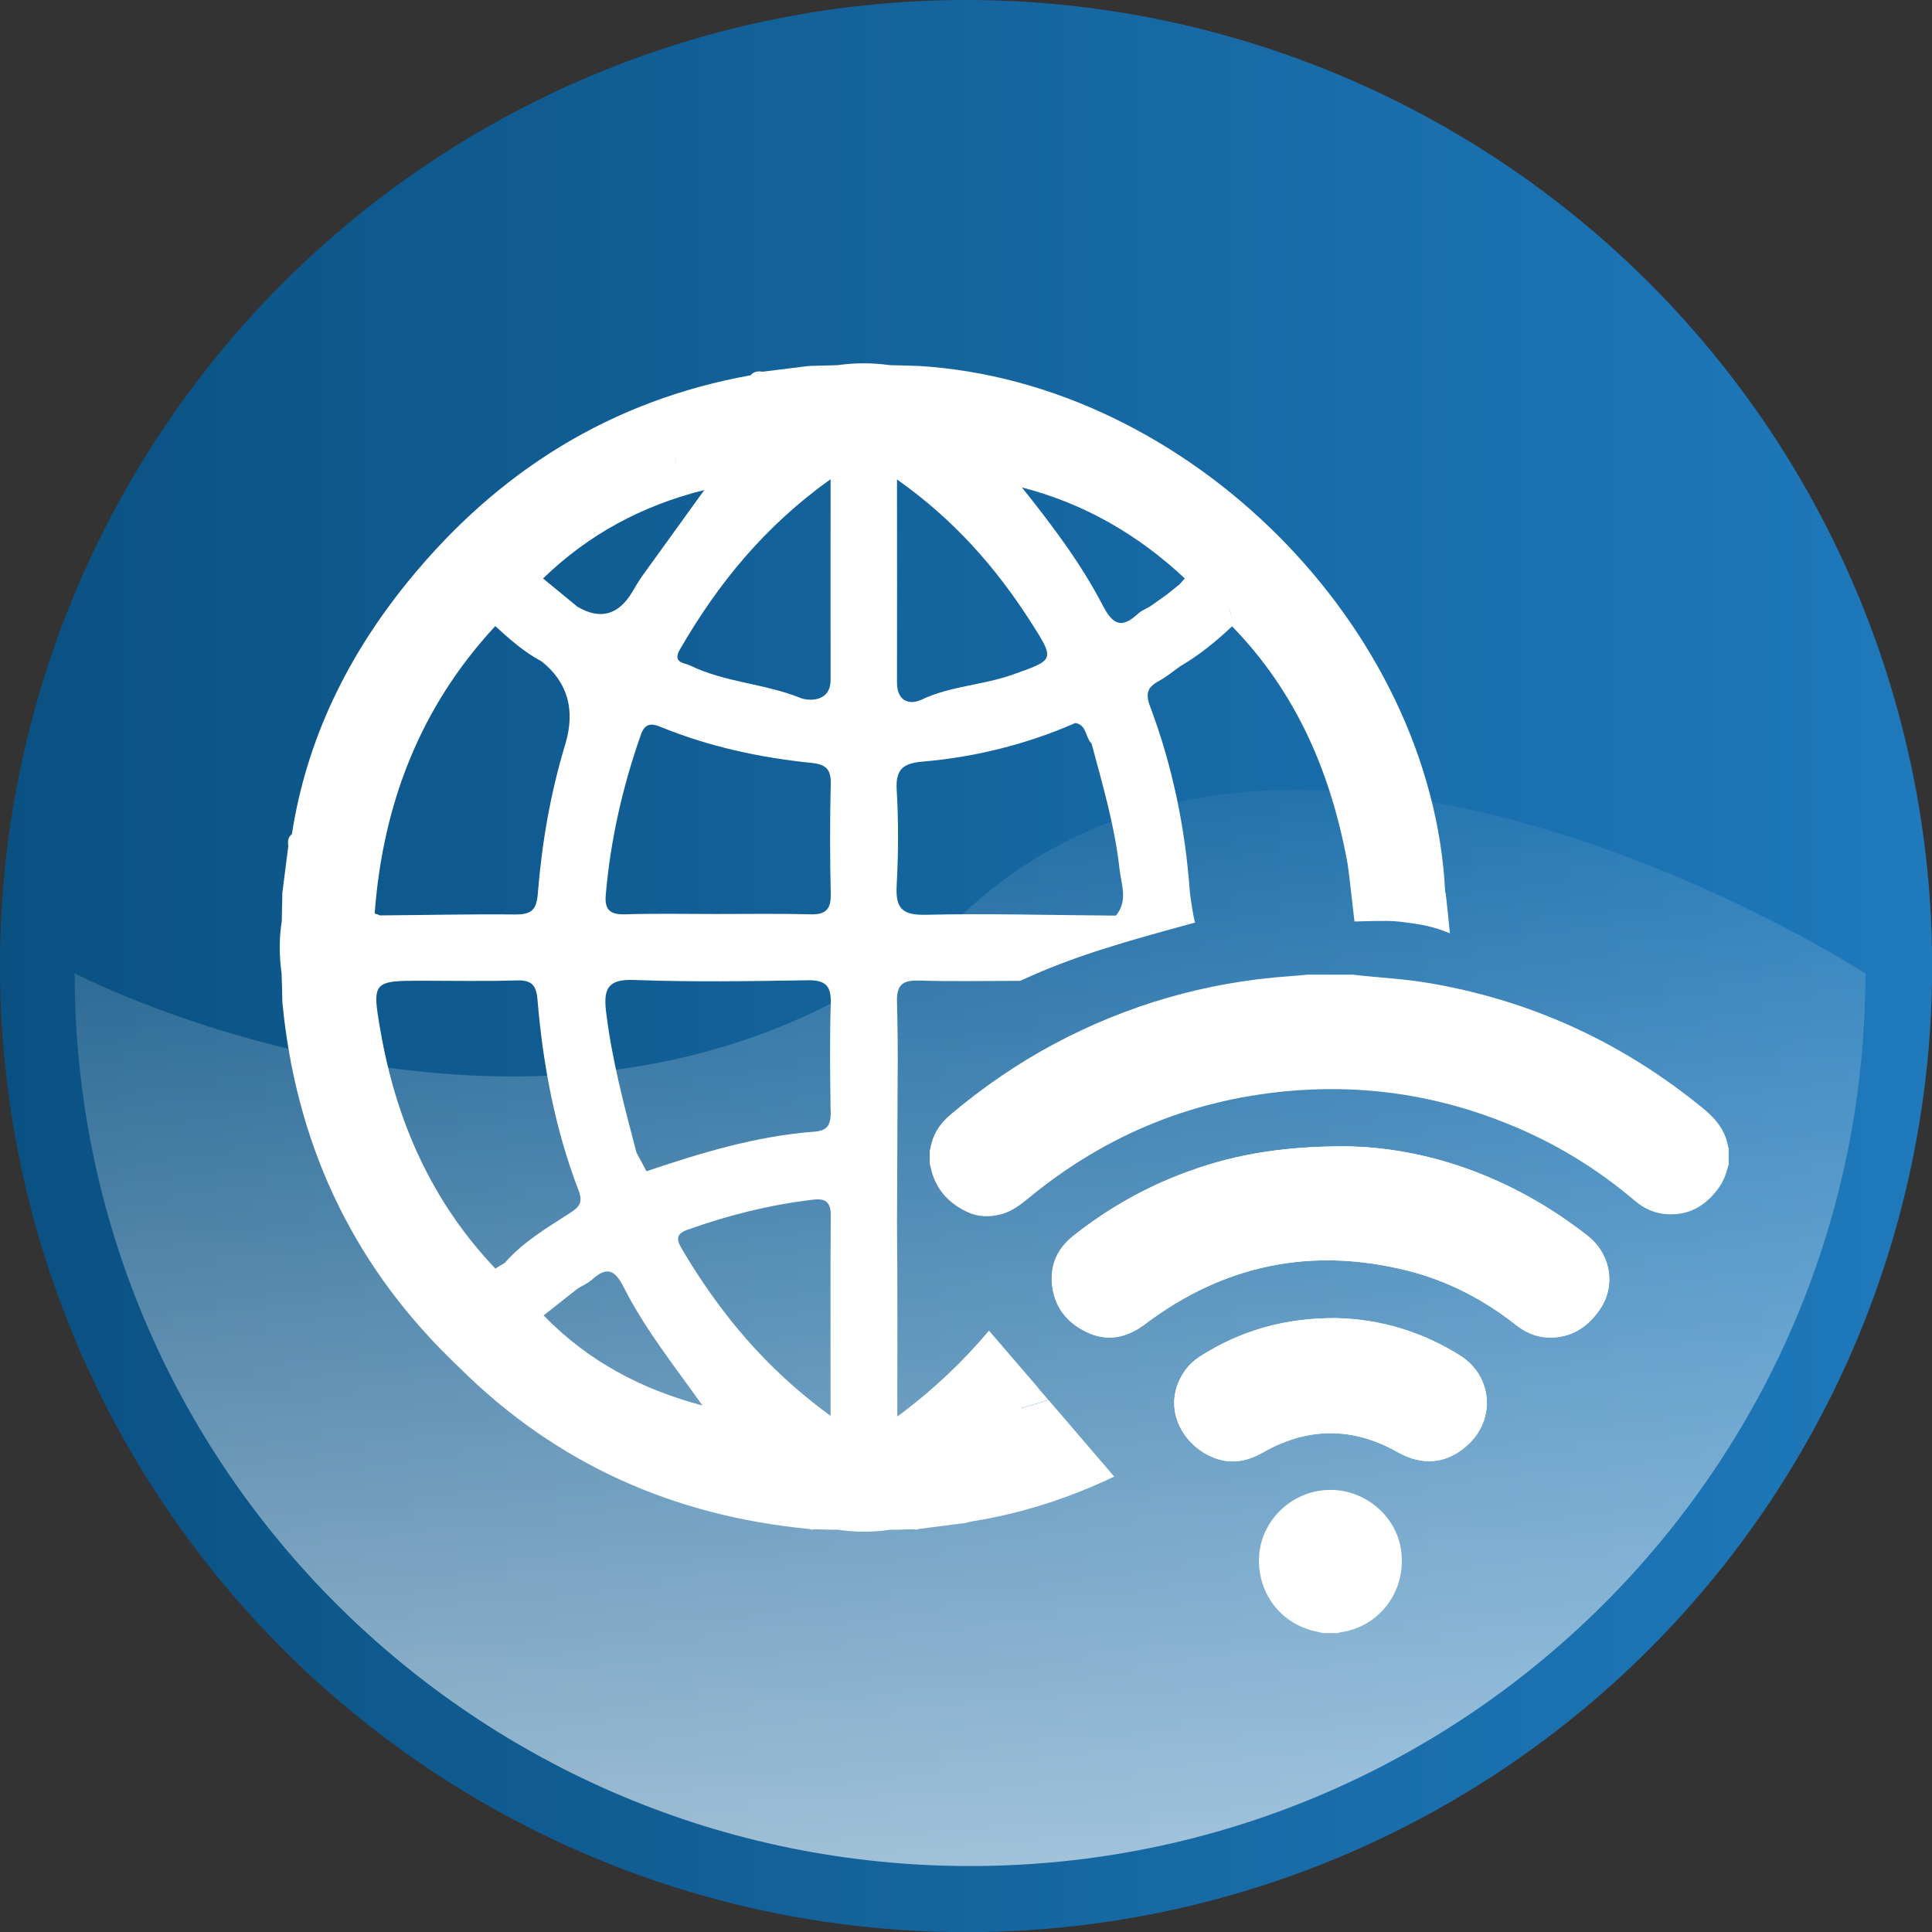 <?xml version="1.0" encoding="UTF-8"?><svg id="uuid-9af21e35-a962-4d05-a9a5-1f3e9bef193a" xmlns="http://www.w3.org/2000/svg" xmlns:xlink="http://www.w3.org/1999/xlink" viewBox="0 0 123.91 123.91"><rect x="0" y="0" width="123.91" height="123.91" fill="#333333" stroke="none"/><defs><style>.uuid-fce51524-1a04-4a6e-aaac-864f4578c0df{fill:none;}.uuid-fce51524-1a04-4a6e-aaac-864f4578c0df,.uuid-27988eef-729e-4a42-abc7-050c1f026771,.uuid-ffcc368f-e08c-4b0c-94a6-d6646cbd7247,.uuid-34964e28-3e87-4ea9-aa9d-ea5a623dbb7a{stroke-width:0px;}.uuid-27988eef-729e-4a42-abc7-050c1f026771{fill:url(#uuid-5faf4cdd-69ba-48e9-9c67-2700f1fc115f);}.uuid-ffcc368f-e08c-4b0c-94a6-d6646cbd7247{fill:url(#uuid-63e8e26c-ec00-4b62-afef-f095df6ad14e);}.uuid-34964e28-3e87-4ea9-aa9d-ea5a623dbb7a{fill:#fff;}</style><linearGradient id="uuid-63e8e26c-ec00-4b62-afef-f095df6ad14e" x1="0" y1="61.96" x2="123.91" y2="61.96" gradientUnits="userSpaceOnUse"><stop offset="0" stop-color="#0a5182"/><stop offset="1" stop-color="#1f79bb"/></linearGradient><linearGradient id="uuid-5faf4cdd-69ba-48e9-9c67-2700f1fc115f" x1="62.21" y1="119.69" x2="62.21" y2="50.65" gradientUnits="userSpaceOnUse"><stop offset="0" stop-color="#fff" stop-opacity=".6"/><stop offset="1" stop-color="#fff" stop-opacity=".05"/></linearGradient></defs><circle class="uuid-ffcc368f-e08c-4b0c-94a6-d6646cbd7247" cx="61.96" cy="61.96" r="61.96"/><path class="uuid-27988eef-729e-4a42-abc7-050c1f026771" d="M119.64,62.43c0,31.62-25.71,57.25-57.42,57.25S4.79,94.05,4.79,62.43c0,0,33.42,17.38,57.42-4.23,21.31-19.18,57.42,4.23,57.42,4.23Z"/><g id="uuid-b53ca311-2b88-4d54-9dec-82ca6e8d7838"><path class="uuid-34964e28-3e87-4ea9-aa9d-ea5a623dbb7a" d="M86.26,73.52c-4.28,0-7.5.61-10.65,1.84-2.47.97-4.73,2.28-6.8,3.93-.95.76-1.42,1.75-1.34,2.96.1,1.51.93,2.58,2.26,3.2,1.32.62,2.56.35,3.72-.53,5.07-3.82,10.69-4.97,16.85-3.42,2.57.65,4.88,1.85,6.95,3.49.71.56,1.5.84,2.4.79,1.31-.08,2.26-.77,2.97-1.81,1.04-1.52.69-3.55-.8-4.72-4.83-3.78-10.32-5.67-15.55-5.73ZM85.72,84.54c-3.22-.03-6.09.76-8.7,2.42-.35.22-.7.51-.95.85-1.73,2.3-.27,5.01,1.97,5.75,1.04.35,2.03.12,2.97-.41,2.86-1.62,5.74-1.64,8.6-.03,1.65.93,3.25.78,4.61-.53,1.72-1.65,1.46-4.36-.56-5.64-2.46-1.55-5.16-2.34-7.94-2.41Z"/><path class="uuid-34964e28-3e87-4ea9-aa9d-ea5a623dbb7a" d="M110.89,74.6c-.14.54-.3,1.07-.62,1.53-.79,1.12-1.81,1.79-3.23,1.75-.83-.02-1.56-.33-2.19-.87-2.45-2.08-5.16-3.73-8.14-4.93-4.34-1.76-8.85-2.49-13.52-2.15-6.48.47-12.22,2.79-17.23,6.92-.55.45-1.1.87-1.8,1.04-.71.18-1.42.16-2.08-.14-1.25-.57-2.1-1.5-2.39-2.88-.02-.07-.04-.14-.06-.22,0-.29,0-.58,0-.87.02-.04.04-.08.04-.12.15-.9.61-1.61,1.31-2.19,2.04-1.72,4.22-3.22,6.56-4.48,4.74-2.54,9.79-4,15.16-4.38.39-.03.78-.06,1.17-.1.97,0,1.95,0,2.92,0,.1.01.2.03.3.04,1.5.16,3.02.24,4.5.49,6.61,1.11,12.5,3.83,17.68,8.08.8.66,1.4,1.41,1.57,2.46,0,.01.02.03.03.04v.97Z"/><path class="uuid-34964e28-3e87-4ea9-aa9d-ea5a623dbb7a" d="M84.85,104.74c-.12-.03-.24-.06-.37-.09-2.29-.45-3.84-2.43-3.73-4.79.1-2.2,1.88-4.05,4.11-4.28,2.43-.26,4.71,1.52,5.01,3.91.32,2.55-1.37,4.82-3.85,5.19-.08.01-.17.04-.25.06h-.92Z"/><path class="uuid-34964e28-3e87-4ea9-aa9d-ea5a623dbb7a" d="M86.26,73.52c5.23.06,10.72,1.95,15.55,5.73,1.49,1.17,1.84,3.2.8,4.72-.71,1.04-1.66,1.74-2.97,1.81-.9.05-1.69-.23-2.4-.79-2.08-1.64-4.39-2.84-6.95-3.49-6.15-1.55-11.78-.4-16.85,3.42-1.16.87-2.4,1.15-3.72.53-1.33-.62-2.16-1.69-2.26-3.2-.08-1.21.39-2.2,1.34-2.96,2.07-1.65,4.34-2.97,6.8-3.93,3.16-1.24,6.38-1.84,10.65-1.84Z"/><path class="uuid-34964e28-3e87-4ea9-aa9d-ea5a623dbb7a" d="M85.72,84.54c2.78.06,5.48.85,7.94,2.41,2.02,1.27,2.28,3.98.56,5.64-1.37,1.31-2.96,1.47-4.61.53-2.86-1.62-5.74-1.6-8.6.03-.94.54-1.93.76-2.97.41-2.24-.74-3.7-3.46-1.97-5.75.25-.33.59-.62.95-.85,2.62-1.66,5.48-2.45,8.7-2.42Z"/></g><path class="uuid-fce51524-1a04-4a6e-aaac-864f4578c0df" d="M36.54,77.82c.59-.37.9-.65.59-1.46-1.52-3.95-2.29-8.07-2.64-12.27-.08-.97-.43-1.24-1.36-1.21-1.98.06-3.96.02-5.94.02-3.26,0-3.33.01-2.77,3.2,1,5.77,3.28,10.96,7.37,15.26.22-.13.44-.27.66-.4.05.01.1.04.14.08-.04-.04-.09-.07-.14-.08,1.17-1.31,2.65-2.21,4.11-3.13Z"/><path class="uuid-fce51524-1a04-4a6e-aaac-864f4578c0df" d="M37.98,82.06c-.27.24-.62.4-.94.59-.73.57-1.45,1.15-2.18,1.72,2.83,2.92,6.28,4.75,10.18,5.77-1.79-2.53-3.69-4.89-5.05-7.59-.58-1.14-1.09-1.32-2.02-.49Z"/><path class="uuid-fce51524-1a04-4a6e-aaac-864f4578c0df" d="M51.8,62.88c-3.71.06-7.43.12-11.14-.02-1.7-.06-1.96.58-1.79,2.03.37,3.08,1.16,6.06,1.95,9.04.21.4.42.8.64,1.2,3.51-1.19,7.06-2.26,10.78-2.54.96-.07,1.05-.58,1.04-1.35-.03-2.29-.06-4.58.01-6.87.03-1.13-.34-1.51-1.48-1.49Z"/><path class="uuid-fce51524-1a04-4a6e-aaac-864f4578c0df" d="M52.15,76.94c-2.76.32-5.44.99-8.05,1.93-.7.25-.75.59-.38,1.21,2.4,4.08,5.34,7.67,9.55,10.73,0-4.55-.02-8.72.01-12.89,0-.86-.37-1.07-1.13-.98Z"/><path class="uuid-fce51524-1a04-4a6e-aaac-864f4578c0df" d="M52.05,48.93c-3.33-.33-6.58-1.04-9.68-2.31-.63-.26-1.02-.21-1.27.51-1.16,3.34-1.95,6.75-2.25,10.27-.09,1.02.35,1.26,1.28,1.24,1.91-.05,3.83-.02,5.75-.02,2.04,0,4.08-.04,6.12.02.97.02,1.3-.35,1.28-1.3-.05-2.35-.06-4.7,0-7.05.03-.95-.3-1.28-1.23-1.37Z"/><path class="uuid-fce51524-1a04-4a6e-aaac-864f4578c0df" d="M44.31,42.71c2.22,1.06,4.74,1.13,7.03,2.06.42.17,1.94.35,1.94-1.16-.02-4.17,0-8.35,0-12.85-4.24,3.03-7.22,6.7-9.64,10.89-.52.89.24.86.68,1.07Z"/><path class="uuid-fce51524-1a04-4a6e-aaac-864f4578c0df" d="M33.05,58.65c1,.01,1.36-.26,1.45-1.31.26-3.25.81-6.46,1.76-9.59q1.01-3.32-1.51-5.33c-1.12-.59-2.05-1.41-2.97-2.26-4.83,5.2-7.22,11.43-7.74,18.44.12.03.23.07.34.12,2.89-.03,5.78-.09,8.67-.06Z"/><path class="uuid-fce51524-1a04-4a6e-aaac-864f4578c0df" d="M65.54,31.26c1.94,2.43,3.77,4.85,5.17,7.54.66,1.27,1.2,1.55,2.27.57.22-.2.53-.32.79-.48.36-.25.71-.51,1.07-.76.26-.21.51-.41.77-.62.13-.14.25-.28.38-.42,0,0,0,0,0,0-3.01-2.82-6.46-4.81-10.45-5.84Z"/><path class="uuid-fce51524-1a04-4a6e-aaac-864f4578c0df" d="M69.99,47.7c-.4-.4-.3-1.19-1.04-1.32-3.14,1.36-6.42,2.19-9.83,2.48-1.2.1-1.71.49-1.63,1.8.12,2.03.11,4.09,0,6.12-.08,1.42.3,1.93,1.82,1.9,3.95-.09,7.91.02,11.87.05.12,0,.25,0,.37,0,.78-.94.32-1.99.22-2.98-.3-2.74-1.08-5.38-1.79-8.04Z"/><path class="uuid-fce51524-1a04-4a6e-aaac-864f4578c0df" d="M59.11,44.87c1.87-.88,3.93-.92,5.83-1.6,2.71-.96,2.75-.92,1.17-3.38-2.23-3.48-4.91-6.55-8.58-9.14,0,4.56,0,8.79,0,13.03,0,1.18.77,1.47,1.58,1.09Z"/><path class="uuid-34964e28-3e87-4ea9-aa9d-ea5a623dbb7a" d="M43.36,30.13l.34.34c.05.03.11.06.16.09-.05-.03-.11-.06-.16-.09-.11-.11-.23-.23-.34-.34,0,0,0,0,0,0Z"/><path class="uuid-34964e28-3e87-4ea9-aa9d-ea5a623dbb7a" d="M44.67,29.95c-.07-.07-.15-.15-.22-.22-.02-.14,0-.32-.02-.48,0,.16,0,.33.02.48.07.07.15.15.22.22Z"/><path class="uuid-34964e28-3e87-4ea9-aa9d-ea5a623dbb7a" d="M43.41,29.23c-.05.15-.07.33-.08.49h0c0-.17.03-.34.08-.49Z"/><path class="uuid-34964e28-3e87-4ea9-aa9d-ea5a623dbb7a" d="M76.03,37.53s0,0,0,0c.11,0,.23,0,.33,0-.11,0-.22,0-.33,0Z"/><path class="uuid-34964e28-3e87-4ea9-aa9d-ea5a623dbb7a" d="M67.23,89.78l-.7-.82c-.35.45-.7.89-1.06,1.34.6-.15,1.19-.33,1.76-.52Z"/><path class="uuid-34964e28-3e87-4ea9-aa9d-ea5a623dbb7a" d="M76.03,37.53c.11.1.22.2.34.3-.11-.1-.23-.2-.34-.3h0Z"/><polygon class="uuid-34964e28-3e87-4ea9-aa9d-ea5a623dbb7a" points="63.02 93.65 63.02 93.64 63.02 93.65 63.02 93.65"/><path class="uuid-34964e28-3e87-4ea9-aa9d-ea5a623dbb7a" d="M19.16,53.63s.01-.08.01-.12h0s0,.08-.01.12Z"/><path class="uuid-34964e28-3e87-4ea9-aa9d-ea5a623dbb7a" d="M92.69,57.24c-.83-17.05-16.51-32.74-33.78-33.77-.61-.02-1.23-.04-1.84-.05-1.12-.16-2.23-.16-3.35,0-.61.02-1.22.03-1.84.05-.99.12-1.98.25-2.97.37-.29-.05-.56-.02-.77.23-8.97,1.61-16.2,6.16-21.91,13.15-3.89,4.76-6.56,10.14-7.51,16.28-.26.2-.27.47-.23.77-.13.99-.25,1.99-.38,2.98-.01.61-.03,1.22-.04,1.84-.18,1.12-.16,2.23-.01,3.35.02.61.04,1.23.05,1.84.85,8.87,4.32,16.51,10.69,22.79.23.22.46.45.69.67,6.21,6.16,13.73,9.49,22.4,10.32l.17.05.18-.03c.38.01.75.02,1.13.03.12,0,.25,0,.37,0,1.12.17,2.23.17,3.35,0,.12,0,.25,0,.37,0,.38-.01.75-.02,1.13-.03l.18.03.17-.05c.99-.13,1.98-.26,2.96-.38.14-.03.27-.06.41-.1,3.17-.5,6.25-1.49,9.15-2.88l-4.21-4.91c-.58.19-1.16.37-1.76.52.36-.44.71-.89,1.06-1.34l-3.12-3.63c-1.68,2-3.61,3.83-5.88,5.51,0-4.42.02-8.41-.02-12.39l.04-9.23c.02-1.67,0-3.35-.04-5.02-.03-1.12.45-1.35,1.44-1.32,1.98.06,3.96.02,5.94.02.17,0,.35,0,.52,0,3.44-1.61,6.92-2.57,11.22-3.74-.09-.21-.31-1.62-.34-1.98-.29-4.07-1.11-8.06-2.55-11.89-.31-.83-.16-1.23.56-1.62.48-.26.91-.62,1.36-.94,1.22-.71,2.31-1.6,3.34-2.57-.01-.49-.09-.9-.22-1.24.14.34.21.76.22,1.24,4.14,4.25,6.35,9.44,7.4,15.18.09.48.4,3.39.45,3.75.74-.01,2.03-.08,2.79,0,1.61.19,2.23.31,3.33.76,0-.04-.26-2.59-.28-2.63ZM53.28,57.34c.02.96-.31,1.33-1.28,1.3-2.04-.05-4.08-.02-6.12-.02-1.92,0-3.83-.04-5.75.02-.93.03-1.37-.22-1.28-1.24.3-3.52,1.08-6.94,2.25-10.27.25-.72.64-.77,1.27-.51,3.11,1.27,6.36,1.97,9.68,2.31.93.09,1.26.42,1.23,1.37-.06,2.35-.05,4.7,0,7.05ZM53.27,30.75c0,4.5-.01,8.68,0,12.85,0,1.51-1.52,1.34-1.94,1.16-2.29-.92-4.81-.99-7.03-2.06-.44-.21-1.2-.18-.68-1.07,2.42-4.18,5.4-7.86,9.64-10.89ZM44.44,29.73c.07.07.15.15.22.22-.07-.07-.15-.15-.22-.22-.02-.14,0-.32-.02-.48,0,.16,0,.33.02.48ZM43.86,30.56c-.05-.03-.11-.06-.16-.09l-.34-.34s0,0,0,0c.11.11.23.23.34.34.05.03.11.06.16.09ZM43.41,29.23c-.05.15-.07.33-.08.49h0c0-.17.03-.34.08-.49ZM45.17,31.43c-1.32,1.82-2.64,3.65-3.95,5.47-.25.35-.47.73-.69,1.1q-1.33,2.19-3.5.91c.01.11.02.22.02.32,0-.1,0-.21-.02-.32-.73-.6-1.47-1.21-2.2-1.81,2.91-2.82,6.35-4.68,10.34-5.67ZM19.16,53.63s.01-.08.01-.12h0s0,.08-.01.12ZM31.77,40.16c.92.84,1.85,1.67,2.97,2.26q2.51,2.01,1.51,5.33c-.95,3.13-1.5,6.34-1.76,9.59-.08,1.05-.45,1.32-1.45,1.31-2.89-.03-5.78.04-8.67.06-.11-.05-.22-.09-.34-.12.52-7.01,2.91-13.24,7.74-18.44ZM32.43,80.96c-.22.13-.44.27-.66.4-4.09-4.3-6.37-9.48-7.37-15.26-.56-3.19-.48-3.2,2.77-3.2,1.98,0,3.96.04,5.94-.02.93-.03,1.28.24,1.36,1.21.35,4.2,1.13,8.33,2.64,12.27.31.8,0,1.08-.59,1.46-1.45.93-2.94,1.82-4.11,3.13.05.01.1.04.14.08-.04-.04-.09-.07-.14-.08ZM34.86,84.37c.73-.57,1.45-1.15,2.18-1.72.31-.19.67-.35.94-.59.93-.83,1.44-.65,2.02.49,1.36,2.7,3.26,5.06,5.05,7.59-3.91-1.03-7.35-2.85-10.18-5.77ZM53.27,90.81c-4.2-3.06-7.14-6.65-9.55-10.73-.37-.63-.33-.96.38-1.21,2.61-.94,5.29-1.6,8.05-1.93.75-.09,1.13.12,1.13.98-.03,4.17-.01,8.34-.01,12.89ZM53.28,71.23c0,.77-.08,1.28-1.04,1.35-3.72.28-7.26,1.35-10.78,2.54-.21-.4-.42-.8-.64-1.2-.78-2.98-1.58-5.96-1.95-9.04-.17-1.44.09-2.09,1.79-2.03,3.71.14,7.42.08,11.14.02,1.14-.02,1.52.35,1.48,1.49-.07,2.29-.04,4.58-.01,6.87ZM57.53,30.75c3.67,2.59,6.35,5.66,8.58,9.14,1.57,2.46,1.54,2.42-1.17,3.38-1.91.68-3.97.72-5.83,1.6-.81.38-1.58.08-1.58-1.09.01-4.23,0-8.46,0-13.03ZM71.57,58.72c-.12,0-.25,0-.37,0-3.96-.03-7.92-.14-11.87-.05-1.53.03-1.9-.48-1.82-1.9.11-2.04.12-4.09,0-6.12-.08-1.31.43-1.7,1.63-1.8,3.41-.29,6.69-1.11,9.83-2.48.74.13.63.92,1.04,1.32.71,2.66,1.49,5.3,1.79,8.04.11.98.56,2.04-.22,2.98ZM75.61,37.51c-.26.21-.51.41-.77.62-.36.25-.71.51-1.07.76-.27.16-.57.27-.79.48-1.07.97-1.61.7-2.27-.57-1.4-2.69-3.23-5.11-5.17-7.54,3.99,1.03,7.44,3.02,10.45,5.84,0,0,0,0,0,0-.13.14-.25.28-.38.42ZM76.03,37.53h0s0,0,0,0c.11,0,.23,0,.33,0-.11,0-.22,0-.33,0,.11.1.22.2.34.3-.11-.1-.23-.2-.34-.3Z"/></svg>